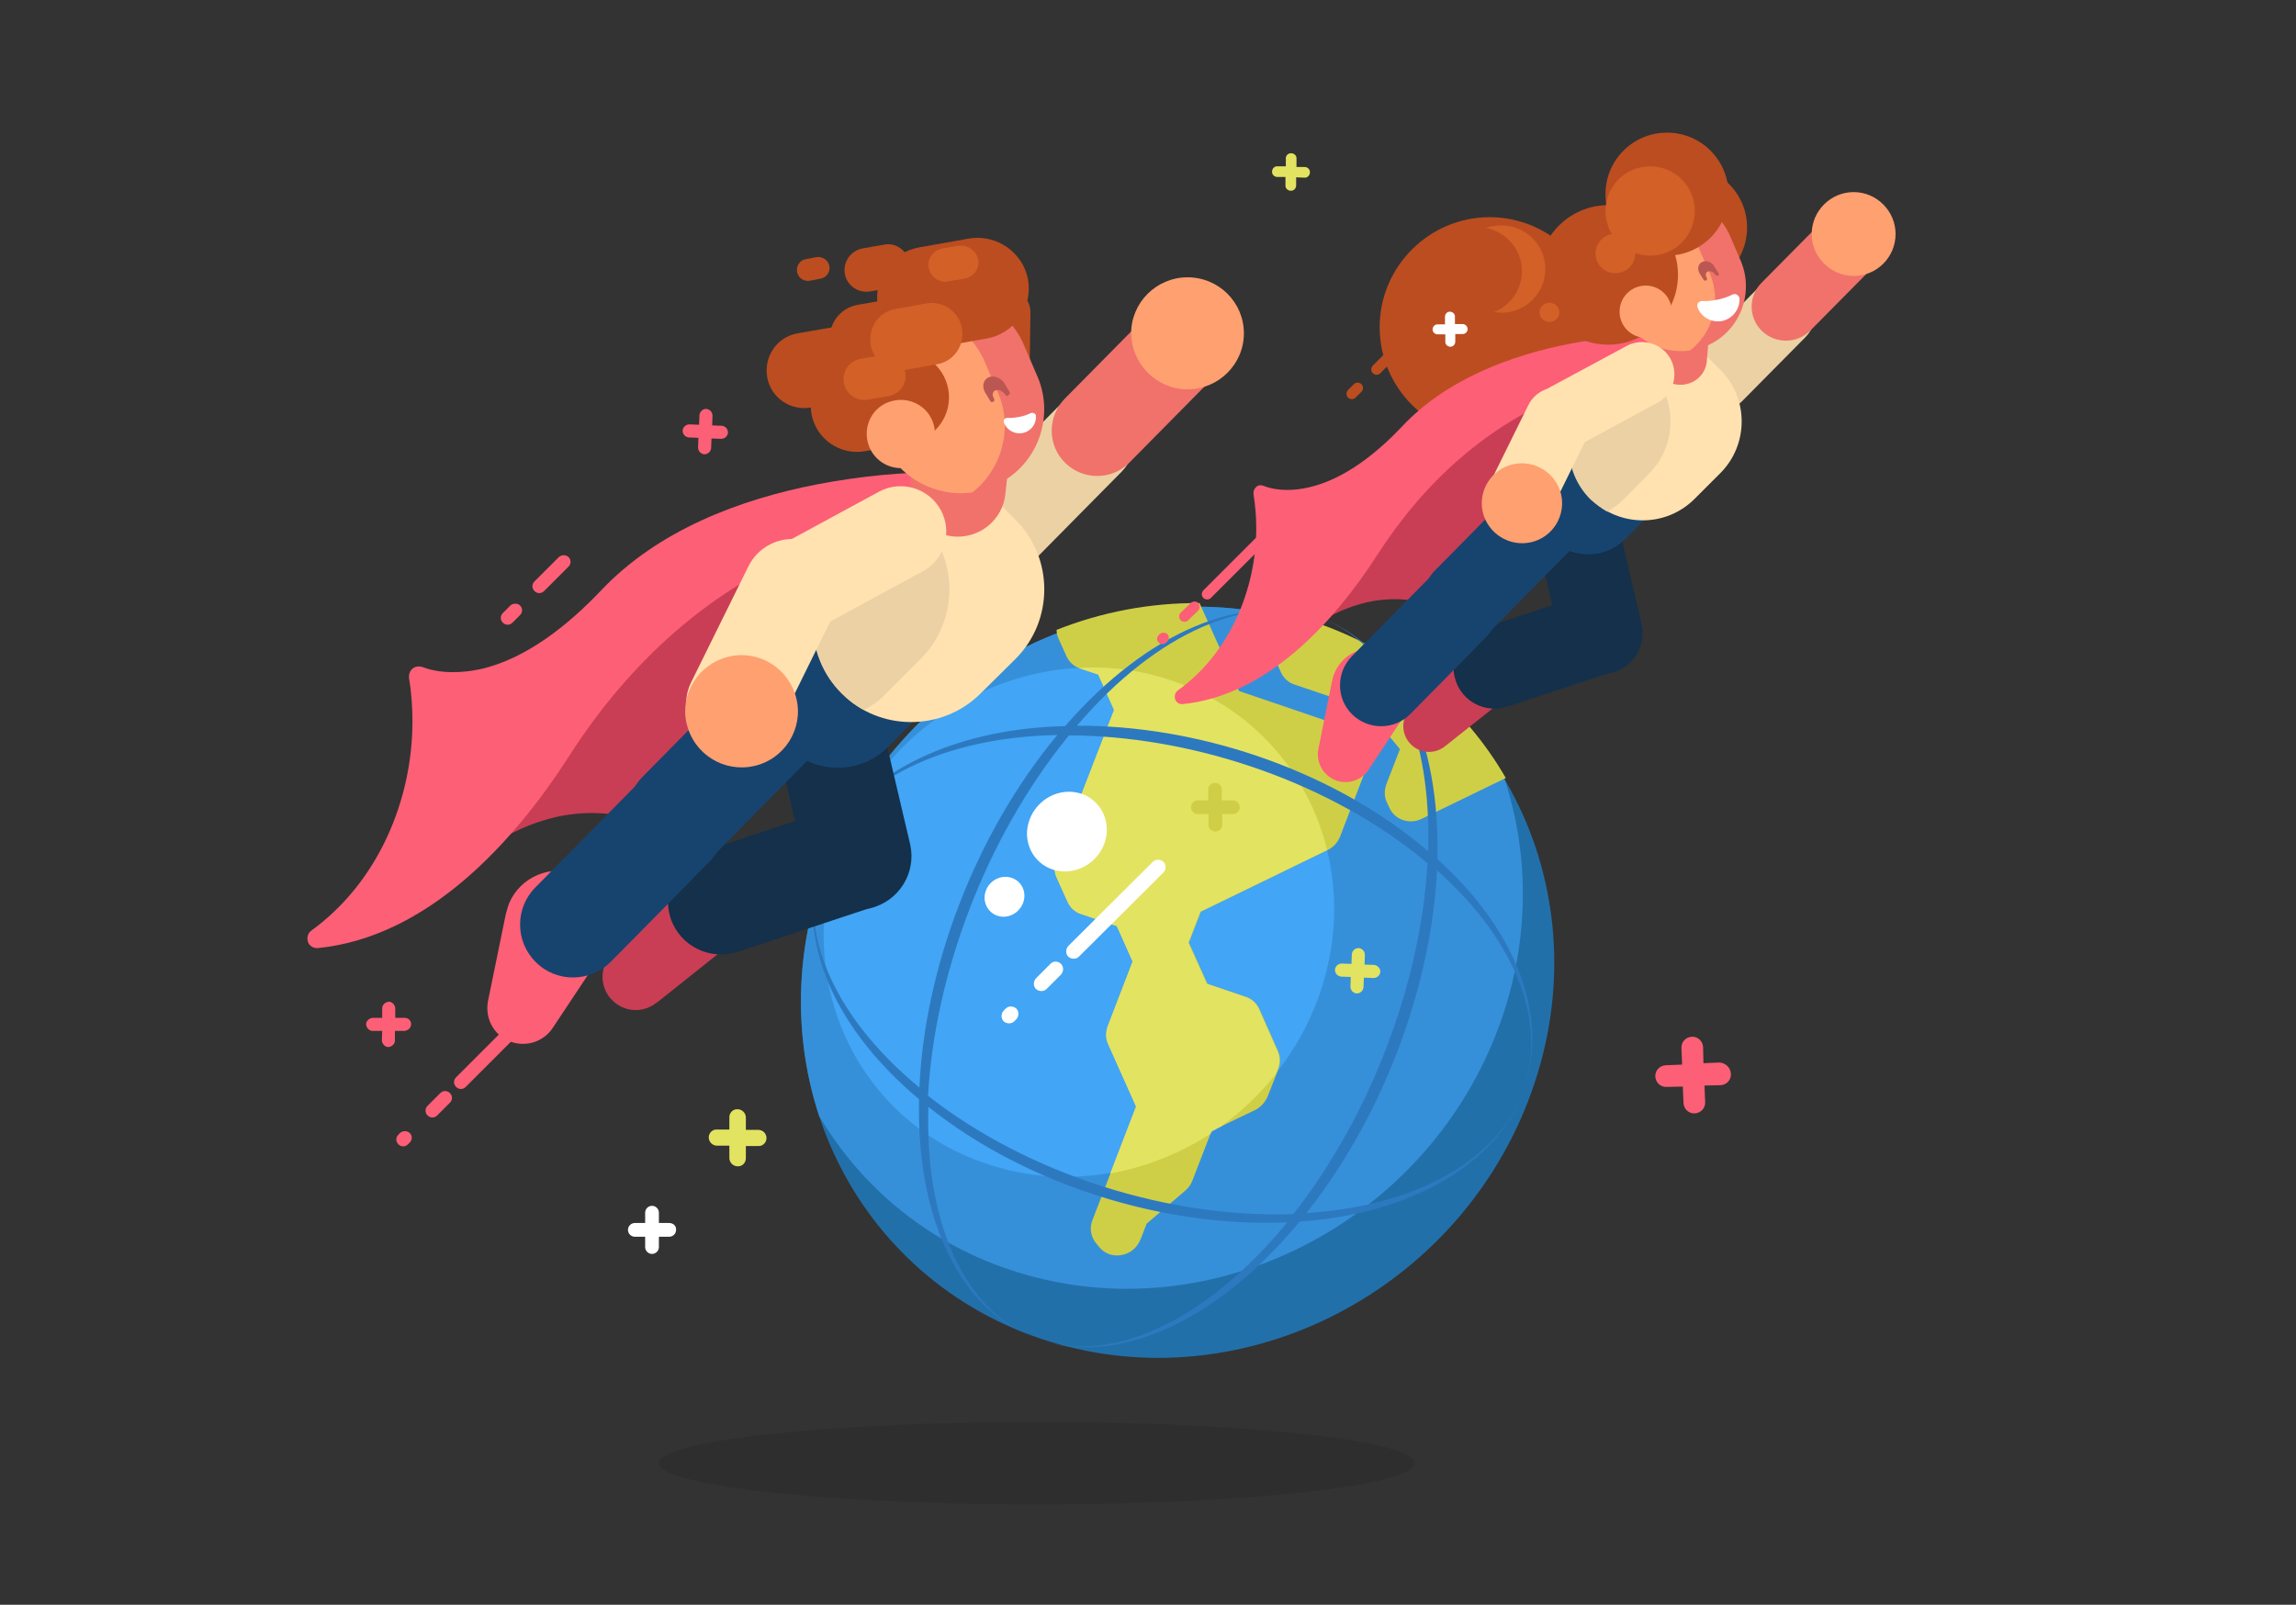 <?xml version="1.0" encoding="utf-8"?>
<!-- Generator: Adobe Illustrator 26.3.1, SVG Export Plug-In . SVG Version: 6.00 Build 0)  -->
<svg version="1.1" id="Layer_1" xmlns="http://www.w3.org/2000/svg" xmlns:xlink="http://www.w3.org/1999/xlink" x="0px" y="0px"
	 viewBox="0 0 668 467" style="enable-background:new 0 0 668 467;" xml:space="preserve">
<rect x="0" y="0" width="668" height="467" fill="#333333" stroke="none"/>
<style type="text/css">
	.st0{opacity:0.1;}
	.st1{fill-rule:evenodd;clip-rule:evenodd;}
	.st2{fill-rule:evenodd;clip-rule:evenodd;fill:#2270AA;}
	.st3{fill-rule:evenodd;clip-rule:evenodd;fill:#3690D9;}
	.st4{fill-rule:evenodd;clip-rule:evenodd;fill:#42A5F5;}
	.st5{fill-rule:evenodd;clip-rule:evenodd;fill:#CFCF47;}
	.st6{fill-rule:evenodd;clip-rule:evenodd;fill:#E3E362;}
	.st7{fill-rule:evenodd;clip-rule:evenodd;fill:#2D79BF;}
	.st8{fill-rule:evenodd;clip-rule:evenodd;fill:#FFFFFF;}
	.st9{fill:#FFFFFF;}
	.st10{fill-rule:evenodd;clip-rule:evenodd;fill:#BC4D20;}
	.st11{fill-rule:evenodd;clip-rule:evenodd;fill:#C93E55;}
	.st12{fill-rule:evenodd;clip-rule:evenodd;fill:#14304A;}
	.st13{fill-rule:evenodd;clip-rule:evenodd;fill:#FD5F76;}
	.st14{fill-rule:evenodd;clip-rule:evenodd;fill:#17446E;}
	.st15{fill-rule:evenodd;clip-rule:evenodd;fill:#EBD1A4;}
	.st16{fill-rule:evenodd;clip-rule:evenodd;fill:#F0726B;}
	.st17{fill-rule:evenodd;clip-rule:evenodd;fill:#FFE2B0;}
	.st18{fill-rule:evenodd;clip-rule:evenodd;fill:#FFA070;}
	.st19{fill-rule:evenodd;clip-rule:evenodd;fill:#BA5752;}
	.st20{fill-rule:evenodd;clip-rule:evenodd;fill:#D26027;}
</style>
<g class="st0">
	<path class="st1" d="M301.6,437.8c60.5,0,109.9-5.4,109.9-12c0-6.7-49.4-12-109.9-12c-60.5,0-109.9,5.4-109.9,12
		C191.7,432.4,241.1,437.8,301.6,437.8z"/>
</g>
<g>
	<path class="st2" d="M382.6,182.2c56.4,19.1,84.1,81,62,138.2c-22.1,57.3-85.7,88.2-142,69.1c-56.4-19.1-84.1-81-62-138.2
		C262.7,194,326.3,163.1,382.6,182.2z"/>
</g>
<path class="st3" d="M382.6,182.2c24.3,8.2,43.2,24.4,55.2,44.7c7.4,22.7,7.3,48.5-2.3,73.4c-22.1,57.3-85.7,88.2-142,69.1
	c-24.3-8.2-43.2-24.4-55.2-44.7c-7.4-22.7-7.3-48.5,2.3-73.4C262.7,194,326.3,163.1,382.6,182.2z"/>
<path class="st4" d="M341,198.1c38.2,12.9,57,54.9,42,93.7c-15,38.8-58.1,59.8-96.2,46.8c-38.2-12.9-57-54.9-42-93.7
	C259.7,206.1,302.8,185.1,341,198.1z"/>
<path class="st5" d="M382.6,181.1c24.5,8.3,43.6,24.7,55.5,45.3l-24.5,11.9c-3.5,1.7-7.7,0.3-9.3-3.1l-0.8-1.7
	c-0.8-1.7-0.8-3.5-0.1-5.4l3.9-10.1l-9.7-11.7l-21-7.1c-1.8-0.6-3.1-1.8-3.9-3.5l-1.8-4c-1.5-3.5,0.1-7.6,3.6-9.4l3.9-1.9
	c0.3-0.1,0.6-0.3,0.8-0.3C380.4,180.3,381.5,180.8,382.6,181.1z M307.4,183.3c0,0.9,0.2,1.7,0.6,2.6l2.3,5.1
	c0.8,1.7,2.1,2.9,3.9,3.5l5.4,1.8l4.6,10.3L307.4,250c-0.7,1.8-0.7,3.6,0.1,5.4l3.2,7.1c0.8,1.7,2.1,2.9,3.9,3.5l10.4,3.5l4.6,10.3
	l-7.2,18.7c-0.7,1.8-0.7,3.6,0.1,5.4l8.1,18.1l-12.7,32.9c-1,2.4-0.6,4.9,1,6.9l1,1.2c1.6,1.9,4,2.7,6.5,2.2
	c2.6-0.5,4.5-2.2,5.5-4.7l1.7-4.4l11.1-9.5c1-0.8,1.7-1.8,2.2-3l5.6-14.5l12.5-6c1.7-0.8,3-2.2,3.8-4l3.1-7.9
	c0.7-1.8,0.7-3.6-0.1-5.4l-5.4-12.2c-0.8-1.7-2.1-2.9-3.9-3.5l-11.2-3.8l-5.4-12l3.5-9l36.8-17.9c1.7-0.8,3-2.2,3.7-4l7-18.2
	c1-2.4,0.6-4.9-1-6.9l-4.9-5.8c-0.8-1-1.7-1.6-2.9-2l-27.6-9.4l-11.5-25.6C334.6,175.4,320.5,178.1,307.4,183.3z"/>
<path class="st6" d="M341,198.1c23.4,7.9,39.6,26.8,45.1,49.2l-0.1,0.1l-36.8,17.9l-3.5,9l5.4,12l11.2,3.8c1.8,0.6,3.1,1.8,3.9,3.5
	l5.4,12.2c0.8,1.7,0.8,3.5,0.1,5.4l-0.6,1.5c-4.7,5.8-10.1,11-16,15.2l-2.6,1.3l-0.3,0.7c-8.9,5.8-18.9,9.7-29.2,11.6l7.5-19.5
	l-8.1-18.1c-0.8-1.7-0.8-3.5-0.1-5.4l7.2-18.7l-4.6-10.3l-10.4-3.5c-1.8-0.6-3.1-1.8-3.9-3.5l-3.2-7.1c-0.8-1.7-0.8-3.5-0.1-5.4
	l16.8-43.4l-4.6-10.3l-5.4-1.8c-0.1-0.1-0.3-0.1-0.5-0.1C322.8,193.8,332,195,341,198.1z"/>
<g>
	<path class="st7" d="M307.6,213.9c-16,0.3-30.9,3.4-43.2,9.5c-12.3,6.1-20.6,14.5-24.7,24.2c4.4-10.2,12.8-19.1,25.4-25.7
		c12.8-6.7,28.2-10.2,44.8-10.6c24.3-28,52-38.8,73.4-31.7c-20.2-6.7-46.5,4.1-70,31.6c34.2-0.2,72.3,12.1,99.8,34.5
		c0.8,0.7,1.6,1.3,2.4,2c0.5-16.4-1.8-31.5-7.4-43.8c-5.8-12.8-14.4-20.8-24.6-24.3c10.7,3.6,19.9,11.9,26.2,24.9
		c6.2,12.8,8.9,28.5,8.5,45.5c24.3,21.9,32.6,47.5,24.7,68.1c7.4-19.4-1-43.6-24.8-64.8c-1.7,33.4-15.3,71-38,99.7
		c13.8-0.9,26.7-3.9,37.6-9.3c12.4-6.1,20.6-14.6,24.8-24.3c-4.3,10.2-12.8,19.2-25.4,25.8c-11.3,5.9-24.6,9.3-39,10.3
		c-0.1,0.2-0.3,0.3-0.4,0.5c-24.8,29.7-53.4,41.3-75.4,33.9c20.7,7,48.1-4.8,72.2-34.2c-35.1,1.6-75.4-10.5-104.4-33.6
		c-0.5,16.2,1.9,31.2,7.4,43.3c5.8,12.7,14.4,20.8,24.6,24.3c-10.7-3.7-19.9-11.9-26.2-24.8c-6.2-12.6-8.9-28.2-8.5-45
		c-26.9-22.6-36.3-49.5-28.1-71.1c-7.8,20.3,1.8,45.9,28.2,67.7C269,282.2,283.4,243.1,307.6,213.9z M270,318.9
		c29.6,23.2,70.8,35.7,106.3,34.4c23-29.4,37.1-68.1,39-102.1c-1.1-0.9-2.2-1.8-3.3-2.7c-28.1-22.1-66.7-34.4-101-34.5
		c-0.1,0.2-0.3,0.4-0.4,0.5C286.5,244.2,271.9,284.1,270,318.9z M442.7,318.3c-0.2,0.4-0.3,0.8-0.5,1.2
		C442.4,319.1,442.5,318.7,442.7,318.3z M239.7,247.6c-0.2,0.4-0.4,0.9-0.5,1.3C239.3,248.5,239.5,248.1,239.7,247.6z"/>
</g>
<path class="st8" d="M311,230.4c6.4,0,11.3,5.2,11,11.6c-0.3,6.4-5.8,11.6-12.2,11.6c-6.4,0-11.3-5.2-11-11.6
	C299.2,235.6,304.6,230.4,311,230.4z"/>
<path class="st9" d="M296.2,265c2.3-2.3,2.5-5.9,0.3-8.2c-2.2-2.2-5.8-2.2-8.2,0.1c-2.3,2.3-2.5,5.9-0.3,8.2
	C290.2,267.4,293.9,267.3,296.2,265z"/>
<path class="st10" d="M433.4,127.2c17.7,0,32-14.4,32-32c0-17.6-14.4-32-32-32c-17.6,0-32,14.4-32,32
	C401.4,112.9,415.8,127.2,433.4,127.2z"/>
<path class="st10" d="M490.4,84.1c9.9,0,17.9-8,17.9-17.9c0-9.8-8-17.9-17.9-17.9c-9.9,0-17.9,8-17.9,17.9
	C472.5,76.1,480.6,84.1,490.4,84.1z"/>
<path class="st11" d="M409.3,207.5c-1.8,3.1-1.2,7.1,1.6,9.5c2.8,2.4,6.8,2.4,9.6,0.1l14.5-11.5l0.2-0.1c0.5-0.4,1-0.9,1.5-1.4
	c4-4.7,3.5-11.7-1.3-15.7c-4.7-4-11.7-3.5-15.7,1.3c-0.4,0.6-0.8,1-1.2,1.7l-0.1,0.2L409.3,207.5z"/>
<path class="st12" d="M476.2,180.6c2.1,6.3-1.3,13.1-7.6,15.1l-30,9.9c-6.3,2.1-13.1-1.3-15.1-7.6c-2.1-6.3,1.3-13.1,7.6-15.1
	l30-9.9C467.3,171,474.1,174.4,476.2,180.6z"/>
<path class="st11" d="M382.4,163.5l-9.5,26.5c0,0,23.3-26.4,51.1-10.6l69.8-60.9C493.8,118.4,457.9,72.4,382.4,163.5z"/>
<path class="st13" d="M485.4,108.1c-8.9-0.1-21.1,3.1-29.3,6.3c-23.4,9.1-41.9,26.1-55.4,47.1c-12.7,19.7-32,40.9-56.6,43.4
	c-1,0.1-1.9-0.5-2.2-1.4c-0.3-1,0-2,0.8-2.6c15-10.8,22.8-29.3,22.8-47.3c0-3.3-0.3-6.5-0.8-9.8c-0.1-0.8,0.2-1.6,0.8-2.1
	c0.6-0.6,1.5-0.6,2.2-0.3c4,1.6,9,1.4,13.2,0.4c10.4-2.4,20-10.2,27.2-17.9c12.7-13.4,31.2-20.5,48.8-23.9
	c8.9-1.7,19.8-2.9,28.9-2.6c1.2,0.1,2.1,1,2.1,2.2l-0.1,6.3c0,0.6-0.3,1.1-0.7,1.6C486.5,107.9,486,108.1,485.4,108.1z"/>
<path class="st13" d="M383.6,217.8c-0.8,3.8,1.1,7.6,4.8,9.2c3.6,1.5,7.8,0.1,9.9-3.1v-0.1l11-16.6l0.1-0.2c0.4-0.6,0.7-1.3,1-1.9
	c2.5-6.1-0.3-13.1-6.5-15.6c-6.1-2.5-13.2,0.3-15.7,6.5c-0.3,0.7-0.5,1.4-0.6,2.1l-0.1,0.3L383.6,217.8z"/>
<path class="st12" d="M456,141.8c6.4-1.5,12.9,2.5,14.4,9l7.2,30.7c1.5,6.4-2.5,12.9-9,14.4c-6.4,1.5-12.9-2.5-14.4-9l-7.2-30.7
	C445.5,149.7,449.6,143.2,456,141.8z"/>
<path class="st14" d="M475.3,127.2l2.9,2.8c5.9,5.9,5.9,15.6,0,21.5l-5.4,5.4c-5.9,5.9-15.6,5.9-21.5,0c-5.9-5.9-5.9-15.6,0-21.5
	l8.2-8.2C463.8,122.9,470.9,122.9,475.3,127.2z"/>
<path class="st15" d="M492.6,117c-3.9-3.8-3.9-10.1-0.1-14L511,84.3c3.8-3.9,10.2-4,14.1-0.1c3.9,3.8,4,10.1,0.1,14l-18.4,18.6
	C502.8,120.8,496.5,120.8,492.6,117z"/>
<path class="st16" d="M512.6,96.3c-3.9-3.8-4-10.1-0.1-14l18.4-18.6c3.8-3.9,10.2-4,14.1-0.1c3.9,3.8,4,10.1,0.1,14l-18.4,18.6
	C522.8,100.1,516.5,100.1,512.6,96.3z"/>
<path class="st17" d="M496.5,103.6l4,4c8.3,8.3,8.3,21.8,0,30.1l-7.5,7.5c-8.3,8.3-21.8,8.3-30.2,0c-8.3-8.3-8.3-21.8,0-30.1
	l11.5-11.5C480.4,97.5,490.4,97.5,496.5,103.6z"/>
<path class="st15" d="M467.6,148.9c-1.7-1-3.3-2.2-4.9-3.6c-8.3-8.3-8.3-21.8,0-30.2l11.5-11.5c0.3-0.3,0.6-0.6,0.8-0.8
	c0.3,0.3,0.6,0.6,0.8,0.8l4,4c8.3,8.3,8.3,21.8,0,30.2l-7.4,7.5C471,146.7,469.3,147.9,467.6,148.9z"/>
<path class="st14" d="M456.4,143.6c4.7,4.6,4.7,12.2,0.1,16.9l-22.1,22.4c-4.6,4.7-12.2,4.7-16.9,0.1c-4.7-4.6-4.7-12.2-0.1-16.9
	l22.1-22.4C444.1,139,451.7,138.9,456.4,143.6z"/>
<path class="st14" d="M432.3,168.5c4.7,4.6,4.7,12.2,0.1,16.9l-22.1,22.4c-4.6,4.7-12.2,4.7-16.9,0.1c-4.7-4.6-4.7-12.2-0.1-16.9
	l22.1-22.4C419.9,163.9,427.5,163.9,432.3,168.5z"/>
<path class="st18" d="M539.3,80.3c6.8,0,12.2-5.5,12.2-12.2c0-6.7-5.5-12.2-12.2-12.2c-6.7,0-12.2,5.5-12.2,12.2
	C527.1,74.8,532.6,80.3,539.3,80.3z"/>
<path class="st16" d="M491,73.3c4.5,0.6,7.8,4.8,7.4,9.3l-1.8,22.3c-0.3,4.5-4.3,7.6-8.8,7c-4.5-0.6-7.8-4.8-7.4-9.3l1.8-22.3
	C482.6,75.8,486.5,72.7,491,73.3z"/>
<path class="st16" d="M478.6,58.7c9.6-4,20.7,0.5,24.8,10.1l3.1,7.2c4,9.6-0.5,20.7-10.1,24.7c-9.6,4-20.7-0.5-24.8-10.1l-3.1-7.2
	C464.5,73.9,469,62.8,478.6,58.7z"/>
<path class="st18" d="M491.7,102c-8.3,1.2-16.7-3.3-20-11.3l-3.1-7.3c-3.4-8.1-0.8-17.2,5.8-22.2c8.3-1.2,16.7,3.3,20,11.3l3.1,7.2
	C500.9,87.8,498.3,96.9,491.7,102z"/>
<path class="st19" d="M499.1,80c-0.4-0.7-1.4-1.3-2.2-1c-0.8,0.3-0.7,1.3-0.3,1.9c0.1,0.3,0.1,0.6-0.2,0.7c-0.3,0.1-0.6,0.1-0.7-0.1
	l-1.2-1.9c-0.7-1.2-0.6-2.8,0.8-3.4c1.3-0.6,2.9,0.2,3.5,1.4l1.2,1.9c0.1,0.3,0.1,0.6-0.2,0.7C499.6,80.3,499.3,80.2,499.1,80z"/>
<path class="st18" d="M472.3,84.4c3.3-1,6.8,0.8,7.7,4.1c1,3.3-0.8,6.7-4.1,7.7c-3.3,1-6.7-0.8-7.7-4.1
	C467.1,88.8,469,85.3,472.3,84.4z"/>
<path class="st17" d="M486,104.4c2.5,4.6,0.8,10.4-3.8,12.8l-21.9,11.9c-4.6,2.5-10.4,0.8-12.8-3.8c-2.5-4.6-0.8-10.4,3.8-12.8
	l21.9-11.8C477.8,98.2,483.5,99.9,486,104.4z"/>
<path class="st17" d="M457.6,113.6c4.8,2.4,6.8,8.2,4.5,13l-11.3,22.9c-2.4,4.8-8.2,6.7-13,4.4c-4.8-2.4-6.8-8.2-4.5-13l11.3-22.9
	C446.9,113.2,452.8,111.3,457.6,113.6z"/>
<path class="st18" d="M439.1,135.4c6.1-2,12.7,1.3,14.8,7.4c2,6.1-1.3,12.7-7.4,14.7c-6.1,2-12.7-1.3-14.8-7.4
	C429.7,144.1,432.9,137.5,439.1,135.4z"/>
<path class="st8" d="M506.1,86.9c0.1,3.1-2,5.8-5,6.5c-3,0.6-6.1-1-7.2-3.9c-0.1-0.4-0.1-0.9,0.1-1.3c0.3-0.3,0.7-0.6,1.1-0.6
	c1.5,0.1,3.1-0.1,4.6-0.4c1.5-0.3,3-0.8,4.4-1.5c0.4-0.2,0.9-0.2,1.3,0.1C505.8,86.1,506.1,86.5,506.1,86.9z"/>
<path class="st5" d="M360.7,234.9c0,1.1-0.9,2-2,2l-3.1,0l0,3.1c0,1.1-0.9,2-2,2c-1.1,0-2-0.9-2-2l0-3.1l-3.1,0c-1.1,0-2-0.9-2-2
	c0-1.1,0.9-2,2-2l3,0l0-3.1c0-1.1,0.9-2,2-2c1.1,0,2,0.9,2,2l0,3.1l3.1,0C359.8,232.9,360.7,233.8,360.7,234.9z"/>
<path class="st13" d="M369.3,154.8c0.6,0.6,0.6,1.6,0,2.2l-17,17c-0.6,0.6-1.5,0.6-2.2,0c-0.6-0.6-0.6-1.5,0-2.2l17-17
	C367.7,154.3,368.7,154.3,369.3,154.8z"/>
<path class="st13" d="M348.6,175.5c0.6,0.6,0.6,1.6,0,2.2l-2.9,2.8c-0.6,0.6-1.5,0.6-2.2,0c-0.6-0.6-0.6-1.5,0-2.2l2.9-2.8
	C347.1,174.9,348.1,174.9,348.6,175.5z"/>
<path class="st13" d="M339.6,184.5c0.6,0.6,0.6,1.6,0,2.2l-0.3,0.3c-0.6,0.6-1.5,0.6-2.2,0c-0.6-0.6-0.6-1.5,0-2.2l0.3-0.3
	C338,184,339,184,339.6,184.5z"/>
<path class="st10" d="M407.1,100.9c0.6,0.6,0.6,1.6,0,2.2l-5.5,5.5c-0.6,0.6-1.5,0.6-2.2,0c-0.6-0.6-0.6-1.5,0-2.2l5.5-5.5
	C405.5,100.3,406.4,100.3,407.1,100.9z"/>
<path class="st10" d="M396.1,111.8c0.6,0.6,0.6,1.6,0,2.2l-1.7,1.7c-0.6,0.6-1.6,0.6-2.2,0c-0.6-0.6-0.6-1.5,0-2.2l1.7-1.7
	C394.5,111.2,395.5,111.2,396.1,111.8z"/>
<path class="st10" d="M467.9,100.3c11.2,0,20.3-9.1,20.3-20.3c0-11.2-9.1-20.3-20.3-20.3s-20.3,9.1-20.3,20.3
	C447.6,91.2,456.7,100.3,467.9,100.3z"/>
<path class="st10" d="M485,74.4c9.9,0,17.9-8,17.9-17.9c0-9.9-8-17.9-17.9-17.9s-17.9,8-17.9,17.9C467.1,66.3,475.2,74.4,485,74.4z"
	/>
<path class="st18" d="M478.8,98.3c4.2,0,7.6-3.4,7.6-7.6c0-4.2-3.4-7.6-7.6-7.6c-4.2,0-7.6,3.4-7.6,7.6
	C471.2,94.9,474.6,98.3,478.8,98.3z"/>
<path class="st20" d="M480.1,74.4c7.2,0,13-5.8,13-13s-5.8-13-13-13s-13,5.8-13,13S473,74.4,480.1,74.4z"/>
<path class="st20" d="M470,79.5c3.2,0,5.8-2.6,5.8-5.8S473.2,68,470,68c-3.2,0-5.8,2.6-5.8,5.8S466.8,79.5,470,79.5z"/>
<path class="st20" d="M450.8,93.7c1.6,0,2.9-1.3,2.9-2.8s-1.3-2.8-2.9-2.8c-1.6,0-2.9,1.3-2.9,2.8S449.2,93.7,450.8,93.7z"/>
<path class="st20" d="M436.9,65.6c7,0,12.7,5.7,12.7,12.7S443.9,91,436.9,91c-0.8,0-1.5-0.1-2.2-0.2c4.7-1.9,8.1-6.5,8.1-11.9
	c0-6.3-4.6-11.5-10.6-12.6C433.7,65.9,435.2,65.6,436.9,65.6z"/>
<path class="st8" d="M427,95.7c0,0.8-0.6,1.5-1.4,1.5l-2.2,0l0,2.2c0,0.8-0.6,1.5-1.4,1.5c-0.8,0-1.5-0.6-1.5-1.4l0-2.2l-2.2,0
	c-0.8,0-1.5-0.6-1.5-1.4c0-0.8,0.6-1.5,1.4-1.5l2.2,0l0-2.2c0-0.8,0.6-1.5,1.4-1.5c0.8,0,1.5,0.6,1.5,1.4l0,2.2l2.2,0
	C426.3,94.3,426.9,94.9,427,95.7z"/>
<path class="st11" d="M141.9,222.7l-12.2,34.1c0,0,30.1-34.1,65.9-13.7l90-78.6C285.7,164.5,239.2,105.2,141.9,222.7z"/>
<path class="st13" d="M274.8,151.1c-11.5-0.2-27.1,4-37.8,8.1c-30.2,11.7-54,33.6-71.4,60.8c-16.3,25.4-41.3,52.7-73.1,55.9
	c-1.3,0.1-2.5-0.6-2.9-1.8c-0.4-1.3,0-2.6,1-3.3c19.3-14,29.4-37.8,29.4-60.9c0-4.2-0.3-8.5-1-12.6c-0.1-1,0.2-2,1-2.7
	c0.8-0.7,1.9-0.8,2.9-0.5c5.1,2,11.6,1.8,17,0.6c13.5-3.1,25.7-13.1,35.1-23c16.4-17.3,40.1-26.4,63-30.8
	c11.6-2.2,25.5-3.8,37.2-3.3c1.5,0.1,2.7,1.3,2.7,2.9l-0.2,8.1c0,0.8-0.3,1.5-0.9,2C276.2,150.9,275.5,151.1,274.8,151.1z"/>
<path class="st11" d="M176.6,279.4c-2.3,4-1.5,9.2,2.1,12.2c3.6,3.1,8.8,3.1,12.4,0.1h0.1l18.7-14.9l0.2-0.2
	c0.7-0.6,1.3-1.2,1.9-1.8c5.1-6,4.5-15.1-1.6-20.2c-6.1-5.1-15.1-4.4-20.2,1.6c-0.6,0.7-1.1,1.4-1.5,2.2l-0.1,0.3L176.6,279.4z"/>
<path class="st13" d="M142,291.2c-1,4.9,1.5,9.9,6.2,11.8c4.7,1.9,10,0.2,12.7-4V299l14.2-21.4l0.2-0.3c0.5-0.8,0.9-1.6,1.3-2.5
	c3.3-7.9-0.5-16.9-8.3-20.2c-7.9-3.3-16.9,0.5-20.2,8.3c-0.3,0.9-0.6,1.8-0.8,2.6l-0.1,0.3L142,291.2z"/>
<path class="st12" d="M236.9,194.6c8.3-1.9,16.6,3.3,18.6,11.5l9.3,39.6c1.9,8.3-3.3,16.6-11.6,18.6c-8.3,1.9-16.6-3.3-18.6-11.5
	l-9.3-39.6C223.4,204.9,228.6,196.5,236.9,194.6z"/>
<path class="st12" d="M263,244.7c2.6,8.1-1.7,16.8-9.8,19.5l-38.6,12.8c-8.1,2.6-16.8-1.7-19.5-9.8c-2.6-8.1,1.7-16.8,9.8-19.5
	l38.6-12.8C251.5,232.2,260.2,236.6,263,244.7z"/>
<path class="st14" d="M261.6,177.7l3.8,3.8c7.9,7.9,7.9,20.9,0,28.8l-7.2,7.2c-7.9,7.9-20.9,7.9-28.9,0c-7.9-7.9-7.9-20.9,0-28.8
	l11-11C246.3,171.9,255.8,171.9,261.6,177.7z"/>
<path class="st15" d="M283.1,162.2c-5.2-5.1-5.2-13.5-0.1-18.7l24.5-24.8c5.1-5.2,13.5-5.2,18.7-0.1c5.2,5.1,5.2,13.5,0.1,18.7
	l-24.5,24.8C296.8,167.3,288.4,167.3,283.1,162.2z"/>
<path class="st16" d="M309.9,134.7c-5.2-5.1-5.2-13.5-0.1-18.7l24.5-24.8c5.1-5.2,13.5-5.2,18.7-0.1c5.2,5.1,5.2,13.5,0.1,18.7
	l-24.5,24.8C323.5,139.8,315.1,139.8,309.9,134.7z"/>
<path class="st17" d="M290.1,145.9l5.4,5.4c11.1,11.1,11.1,29.3,0,40.4l-10.2,10.1c-11.1,11.1-29.4,11.1-40.4,0
	c-11.1-11.1-11.1-29.3,0-40.4l15.4-15.5C268.5,137.7,281.9,137.7,290.1,145.9z"/>
<path class="st15" d="M251.3,206.6c-2.4-1.3-4.5-2.9-6.5-4.9c-11.1-11.1-11.1-29.3,0-40.4l15.4-15.4c0.3-0.3,0.8-0.8,1.2-1.1
	c0.4,0.3,0.8,0.7,1.2,1.1l5.3,5.4c11.1,11.1,11.1,29.3,0,40.4l-10.1,10.1C255.9,203.8,253.7,205.4,251.3,206.6z"/>
<path class="st14" d="M237.4,196.9c6.1,6,6.1,15.8,0.1,21.8l-28.6,29c-6,6-15.8,6.1-21.8,0.1c-6.1-6-6.1-15.8-0.1-21.8l28.6-29
	C221.5,191,231.4,191,237.4,196.9z"/>
<path class="st14" d="M206.2,229.1c6.1,6,6.1,15.8,0.1,21.8l-28.6,29c-6,6-15.8,6.1-21.8,0.1c-6.1-6-6.1-15.8-0.1-21.8l28.6-29
	C190.3,223.1,200.2,223.1,206.2,229.1z"/>
<path class="st18" d="M345.5,113.3c9,0,16.4-7.3,16.4-16.3c0-9-7.3-16.3-16.4-16.3c-9,0-16.4,7.3-16.4,16.3
	C329.2,105.9,336.5,113.3,345.5,113.3z"/>
<path class="st16" d="M282.6,106.3c7.6,0.8,13.2,7.7,12.3,15.3l-2.4,22.2c-0.8,7.6-7.7,13.1-15.3,12.3c-7.6-0.8-13.2-7.7-12.3-15.3
	l2.4-22.2C268.2,111.1,275.1,105.5,282.6,106.3z"/>
<path class="st10" d="M291.1,106.5c0.8,1.9,2.8,3.2,4.9,2.8c2.1-0.3,3.6-2.2,3.6-4.2V105l0.2-13.8c0-0.5,0-1-0.1-1.5
	c-0.7-3.8-4.3-6.4-8.2-5.8c-3.8,0.7-6.4,4.3-5.8,8.2c0.1,0.5,0.2,1,0.4,1.5L291.1,106.5z"/>
<path class="st16" d="M266,87.5c12.3-5.2,26.7,0.6,31.9,12.9l4,9.3c5.2,12.3-0.6,26.7-13,31.8c-12.3,5.2-26.7-0.6-31.9-13l-4-9.3
	C247.9,107,253.6,92.7,266,87.5z"/>
<path class="st18" d="M282.9,143.3c-10.6,1.5-21.5-4.2-25.9-14.6l-4-9.3c-4.4-10.4-1-22.1,7.6-28.7c10.6-1.5,21.5,4.2,25.9,14.6
	l4,9.3C294.8,124.9,291.3,136.8,282.9,143.3z"/>
<path class="st10" d="M299.1,81.4c1.4,8-4,15.7-12,17.1l-14.6,2.6c-8,1.4-15.7-4-17.1-12c-1.4-8,4-15.7,12-17.1l14.6-2.6
	C290,68.1,297.7,73.5,299.1,81.4z"/>
<path class="st10" d="M270.7,95c1,5.4-2.6,10.5-8,11.4l-9.7,1.7c-5.4,1-10.5-2.6-11.4-8c-1-5.4,2.6-10.5,8-11.4l9.7-1.7
	C264.6,86.1,269.7,89.6,270.7,95z"/>
<path class="st19" d="M292.5,114.9c-0.6-0.9-1.8-1.7-2.9-1.3c-1,0.4-0.9,1.6-0.4,2.4c0.2,0.3,0.1,0.8-0.2,0.9
	c-0.3,0.2-0.8,0.1-0.9-0.2l-1.5-2.5c-0.9-1.5-0.7-3.6,1-4.4c1.7-0.7,3.7,0.3,4.6,1.7l1.5,2.5c0.2,0.3,0.1,0.8-0.2,0.9
	C293.1,115.4,292.7,115.2,292.5,114.9z"/>
<path class="st10" d="M255.7,103.9c1,6-2.9,11.7-8.9,12.8l-10.9,1.9c-6,1-11.7-2.9-12.7-8.9c-1-6,2.9-11.7,8.9-12.7l10.9-1.9
	C249,93.9,254.7,97.9,255.7,103.9z"/>
<path class="st10" d="M275.9,113.3c1.3,7.3-3.6,14.2-10.9,15.6l-13.3,2.4c-7.3,1.3-14.3-3.6-15.6-10.8c-1.3-7.3,3.6-14.2,10.9-15.6
	l13.3-2.4C267.6,101.1,274.6,106,275.9,113.3z"/>
<path class="st18" d="M259.2,116.8c5.3-1.6,10.9,1.4,12.4,6.6c1.6,5.3-1.4,10.8-6.6,12.4c-5.3,1.6-10.8-1.4-12.4-6.6
	C251,123.9,253.9,118.3,259.2,116.8z"/>
<path class="st20" d="M284.6,75.5c0.5,2.6-1.3,5.1-4,5.6l-4.8,0.8c-2.6,0.5-5.1-1.3-5.6-4c-0.5-2.6,1.3-5.1,4-5.6l4.8-0.8
	C281.5,71.2,284.1,73,284.6,75.5z"/>
<path class="st20" d="M279.9,95.6c0.8,4.9-2.4,9.6-7.3,10.4l-8.9,1.6c-4.9,0.8-9.6-2.4-10.4-7.3c-0.8-4.9,2.4-9.6,7.3-10.4l8.9-1.6
	C274.4,87.4,279,90.7,279.9,95.6z"/>
<path class="st20" d="M263.4,108.3c0.6,3.3-1.6,6.4-4.9,7l-6,1c-3.3,0.6-6.4-1.6-7-4.9c-0.6-3.3,1.6-6.4,4.9-7l6-1
	C259.6,102.9,262.8,105.1,263.4,108.3z"/>
<path class="st17" d="M273.7,148.4c3.5,6.4,1.1,14.5-5.3,17.9l-30.6,16.6c-6.4,3.5-14.5,1.1-18-5.3c-3.5-6.4-1.1-14.5,5.3-17.9
	l30.6-16.6C262.1,139.6,270.2,142,273.7,148.4z"/>
<path class="st17" d="M236.8,158.3c7,3.5,10,12,6.5,19L226.7,211c-3.5,7-12,9.9-19.1,6.5c-7-3.5-10-12-6.5-19l16.6-33.6
	C221.1,157.8,229.8,154.8,236.8,158.3z"/>
<path class="st18" d="M210.6,191.5c8.6-2.9,17.8,1.8,20.7,10.4c2.9,8.5-1.8,17.8-10.4,20.6c-8.6,2.8-17.8-1.8-20.7-10.4
	C197.3,203.6,202,194.4,210.6,191.5z"/>
<path class="st8" d="M301.4,121.1c0.1,2.4-1.5,4.4-3.8,4.9c-2.3,0.5-4.7-0.8-5.5-3c-0.1-0.3-0.1-0.7,0.1-1c0.2-0.3,0.6-0.4,0.9-0.4
	c1.2,0.1,2.4-0.1,3.5-0.3c1.2-0.2,2.3-0.6,3.3-1.1c0.3-0.1,0.7-0.1,1,0.1C301.2,120.4,301.4,120.7,301.4,121.1z"/>
<path class="st10" d="M264.6,76.3c0.6,3.5-1.7,6.7-5.1,7.4l-6.3,1.1c-3.5,0.6-6.8-1.7-7.4-5.1c-0.6-3.5,1.7-6.7,5.1-7.4l6.3-1.1
	C260.6,70.5,263.9,72.9,264.6,76.3z"/>
<path class="st10" d="M241.3,77.4c0.3,1.7-0.8,3.4-2.6,3.7l-3.1,0.6c-1.7,0.3-3.4-0.8-3.7-2.6c-0.3-1.7,0.8-3.4,2.6-3.7l3.1-0.6
	C239.3,74.6,241,75.7,241.3,77.4z"/>
<path class="st13" d="M205.5,119c1,0.1,1.8,0.9,1.8,2l-0.1,2.8l2.8,0.1c1,0.1,1.8,0.9,1.8,2c-0.1,1-0.9,1.8-2,1.8l-2.8-0.1l-0.1,2.8
	c-0.1,1-0.9,1.8-2,1.8c-1-0.1-1.8-0.9-1.8-2l0.1-2.8l-2.8-0.1c-1-0.1-1.8-0.9-1.8-2c0.1-1,0.9-1.8,2-1.8l2.8,0.1l0.1-2.8
	C203.6,119.8,204.5,118.9,205.5,119z"/>
<path class="st13" d="M119.6,298.1c0,1-0.9,1.8-1.9,1.9l-2.8,0l0,2.8c0,1-0.9,1.8-1.9,1.9c-1,0-1.8-0.9-1.9-1.9l0.1-2.8l-2.8,0
	c-1,0-1.8-0.9-1.9-1.9c0-1,0.9-1.8,1.9-1.9l2.8,0l0-2.8c0-1,0.9-1.8,1.9-1.9c1,0,1.8,0.9,1.9,1.9l0,2.8l2.8,0
	C118.8,296.2,119.7,297.1,119.6,298.1z"/>
<path class="st13" d="M157.5,291.5c0.8,0.8,0.8,2,0,2.8l-22,22c-0.8,0.8-2,0.8-2.8,0s-0.8-2,0-2.8l22-22
	C155.5,290.7,156.8,290.7,157.5,291.5z"/>
<path class="st13" d="M130.9,318.1c0.8,0.8,0.8,2,0,2.8l-3.7,3.7c-0.8,0.8-2,0.8-2.8,0c-0.8-0.8-0.8-2,0-2.8l3.7-3.7
	C128.9,317.3,130.1,317.3,130.9,318.1z"/>
<path class="st13" d="M119.2,329.7c0.8,0.8,0.8,2,0,2.8l-0.5,0.5c-0.8,0.8-2,0.8-2.8,0c-0.8-0.8-0.8-2,0-2.8l0.5-0.5
	C117.2,329,118.4,329,119.2,329.7z"/>
<path class="st13" d="M165.4,162.1c0.8,0.8,0.8,2,0,2.8l-7.1,7.1c-0.8,0.8-2,0.8-2.8,0c-0.8-0.8-0.8-2,0-2.8l7.1-7.1
	C163.4,161.4,164.6,161.4,165.4,162.1z"/>
<path class="st13" d="M151.3,176.2c0.8,0.8,0.8,2,0,2.8l-2.2,2.2c-0.8,0.8-2,0.8-2.8,0c-0.8-0.8-0.8-2,0-2.8l2.2-2.2
	C149.3,175.5,150.6,175.5,151.3,176.2z"/>
<path class="st8" d="M338.5,250.8c0.8,0.8,0.8,2.2,0,3.1l-24.6,24.5c-0.8,0.8-2.2,0.8-3.1,0c-0.8-0.8-0.8-2.2,0-3.1l24.6-24.5
	C336.2,250,337.6,250,338.5,250.8z"/>
<path class="st8" d="M308.7,280.5c0.8,0.8,0.8,2.2,0,3.1l-4.2,4.2c-0.8,0.8-2.2,0.8-3.1,0c-0.8-0.8-0.8-2.2,0-3.1l4.2-4.2
	C306.4,279.6,307.8,279.6,308.7,280.5z"/>
<path class="st8" d="M295.7,293.5c0.8,0.8,0.8,2.2,0,3.1l-0.6,0.6c-0.8,0.8-2.2,0.8-3.1,0c-0.8-0.8-0.8-2.2,0-3.1l0.6-0.6
	C293.4,292.7,294.8,292.7,295.7,293.5z"/>
<path class="st6" d="M401.6,282.8c-0.1,1-0.9,1.8-2,1.8l-2.8-0.1l-0.1,2.8c-0.1,1-0.9,1.8-2,1.8c-1-0.1-1.8-0.9-1.8-2l0.1-2.8
	l-2.8-0.1c-1-0.1-1.8-0.9-1.8-2c0.1-1,0.9-1.8,2-1.8l2.8,0.1l0.1-2.8c0.1-1,0.9-1.8,2-1.8c1,0.1,1.8,0.9,1.8,2l-0.1,2.8l2.8,0.1
	C400.8,280.9,401.6,281.8,401.6,282.8z"/>
<path class="st13" d="M503.6,312.5c0.1,1.8-1.3,3.2-3,3.3l-4.7,0.1l0.2,4.8c0.1,1.8-1.3,3.2-3,3.3c-1.8,0.1-3.2-1.3-3.3-3l-0.2-4.8
	l-4.7,0.1c-1.8,0.1-3.2-1.3-3.3-3c-0.1-1.8,1.3-3.2,3-3.3l4.8-0.2l-0.2-4.8c-0.1-1.8,1.3-3.2,3-3.3c1.8-0.1,3.2,1.3,3.3,3l0.1,4.7
	l4.8-0.2C502.1,309.4,503.5,310.7,503.6,312.5z"/>
<path class="st6" d="M375.7,44.6c0.8,0,1.6,0.7,1.5,1.6l0,2.4l2.4,0c0.8,0,1.6,0.7,1.5,1.6c0,0.8-0.7,1.6-1.6,1.5l-2.4-0.1l0,2.4
	c0,0.8-0.7,1.6-1.6,1.5c-0.8,0-1.6-0.7-1.5-1.6l0-2.4l-2.4,0c-0.8,0-1.6-0.7-1.5-1.6c0-0.8,0.7-1.6,1.6-1.5l2.4,0l0-2.4
	C374.1,45.3,374.8,44.5,375.7,44.6z"/>
<path class="st8" d="M196.7,357.9c0,1.1-0.9,2-2,2l-3,0l0,3c0,1.1-0.9,2-2,2c-1.1,0-2-0.9-2-2l0-3l-3,0c-1.1,0-2-0.9-2-2
	c0-1.1,0.9-2,2-2l3,0l0-3c0-1.1,0.9-2,2-2c1.1,0,2,0.9,2,2l0,3l3,0C195.9,355.9,196.8,356.8,196.7,357.9z"/>
<path class="st6" d="M223,331.2c0,1.3-1.1,2.4-2.4,2.3l-3.6,0l0,3.6c0,1.3-1.1,2.4-2.4,2.3c-1.3,0-2.4-1.1-2.4-2.4l0-3.6l-3.6,0
	c-1.3,0-2.4-1.1-2.4-2.4c0-1.3,1.1-2.4,2.4-2.3l3.6,0l0-3.6c0-1.3,1.1-2.4,2.4-2.3c1.3,0,2.4,1.1,2.4,2.4l0,3.6l3.6,0
	C222,328.8,223,329.9,223,331.2z"/>
</svg>

